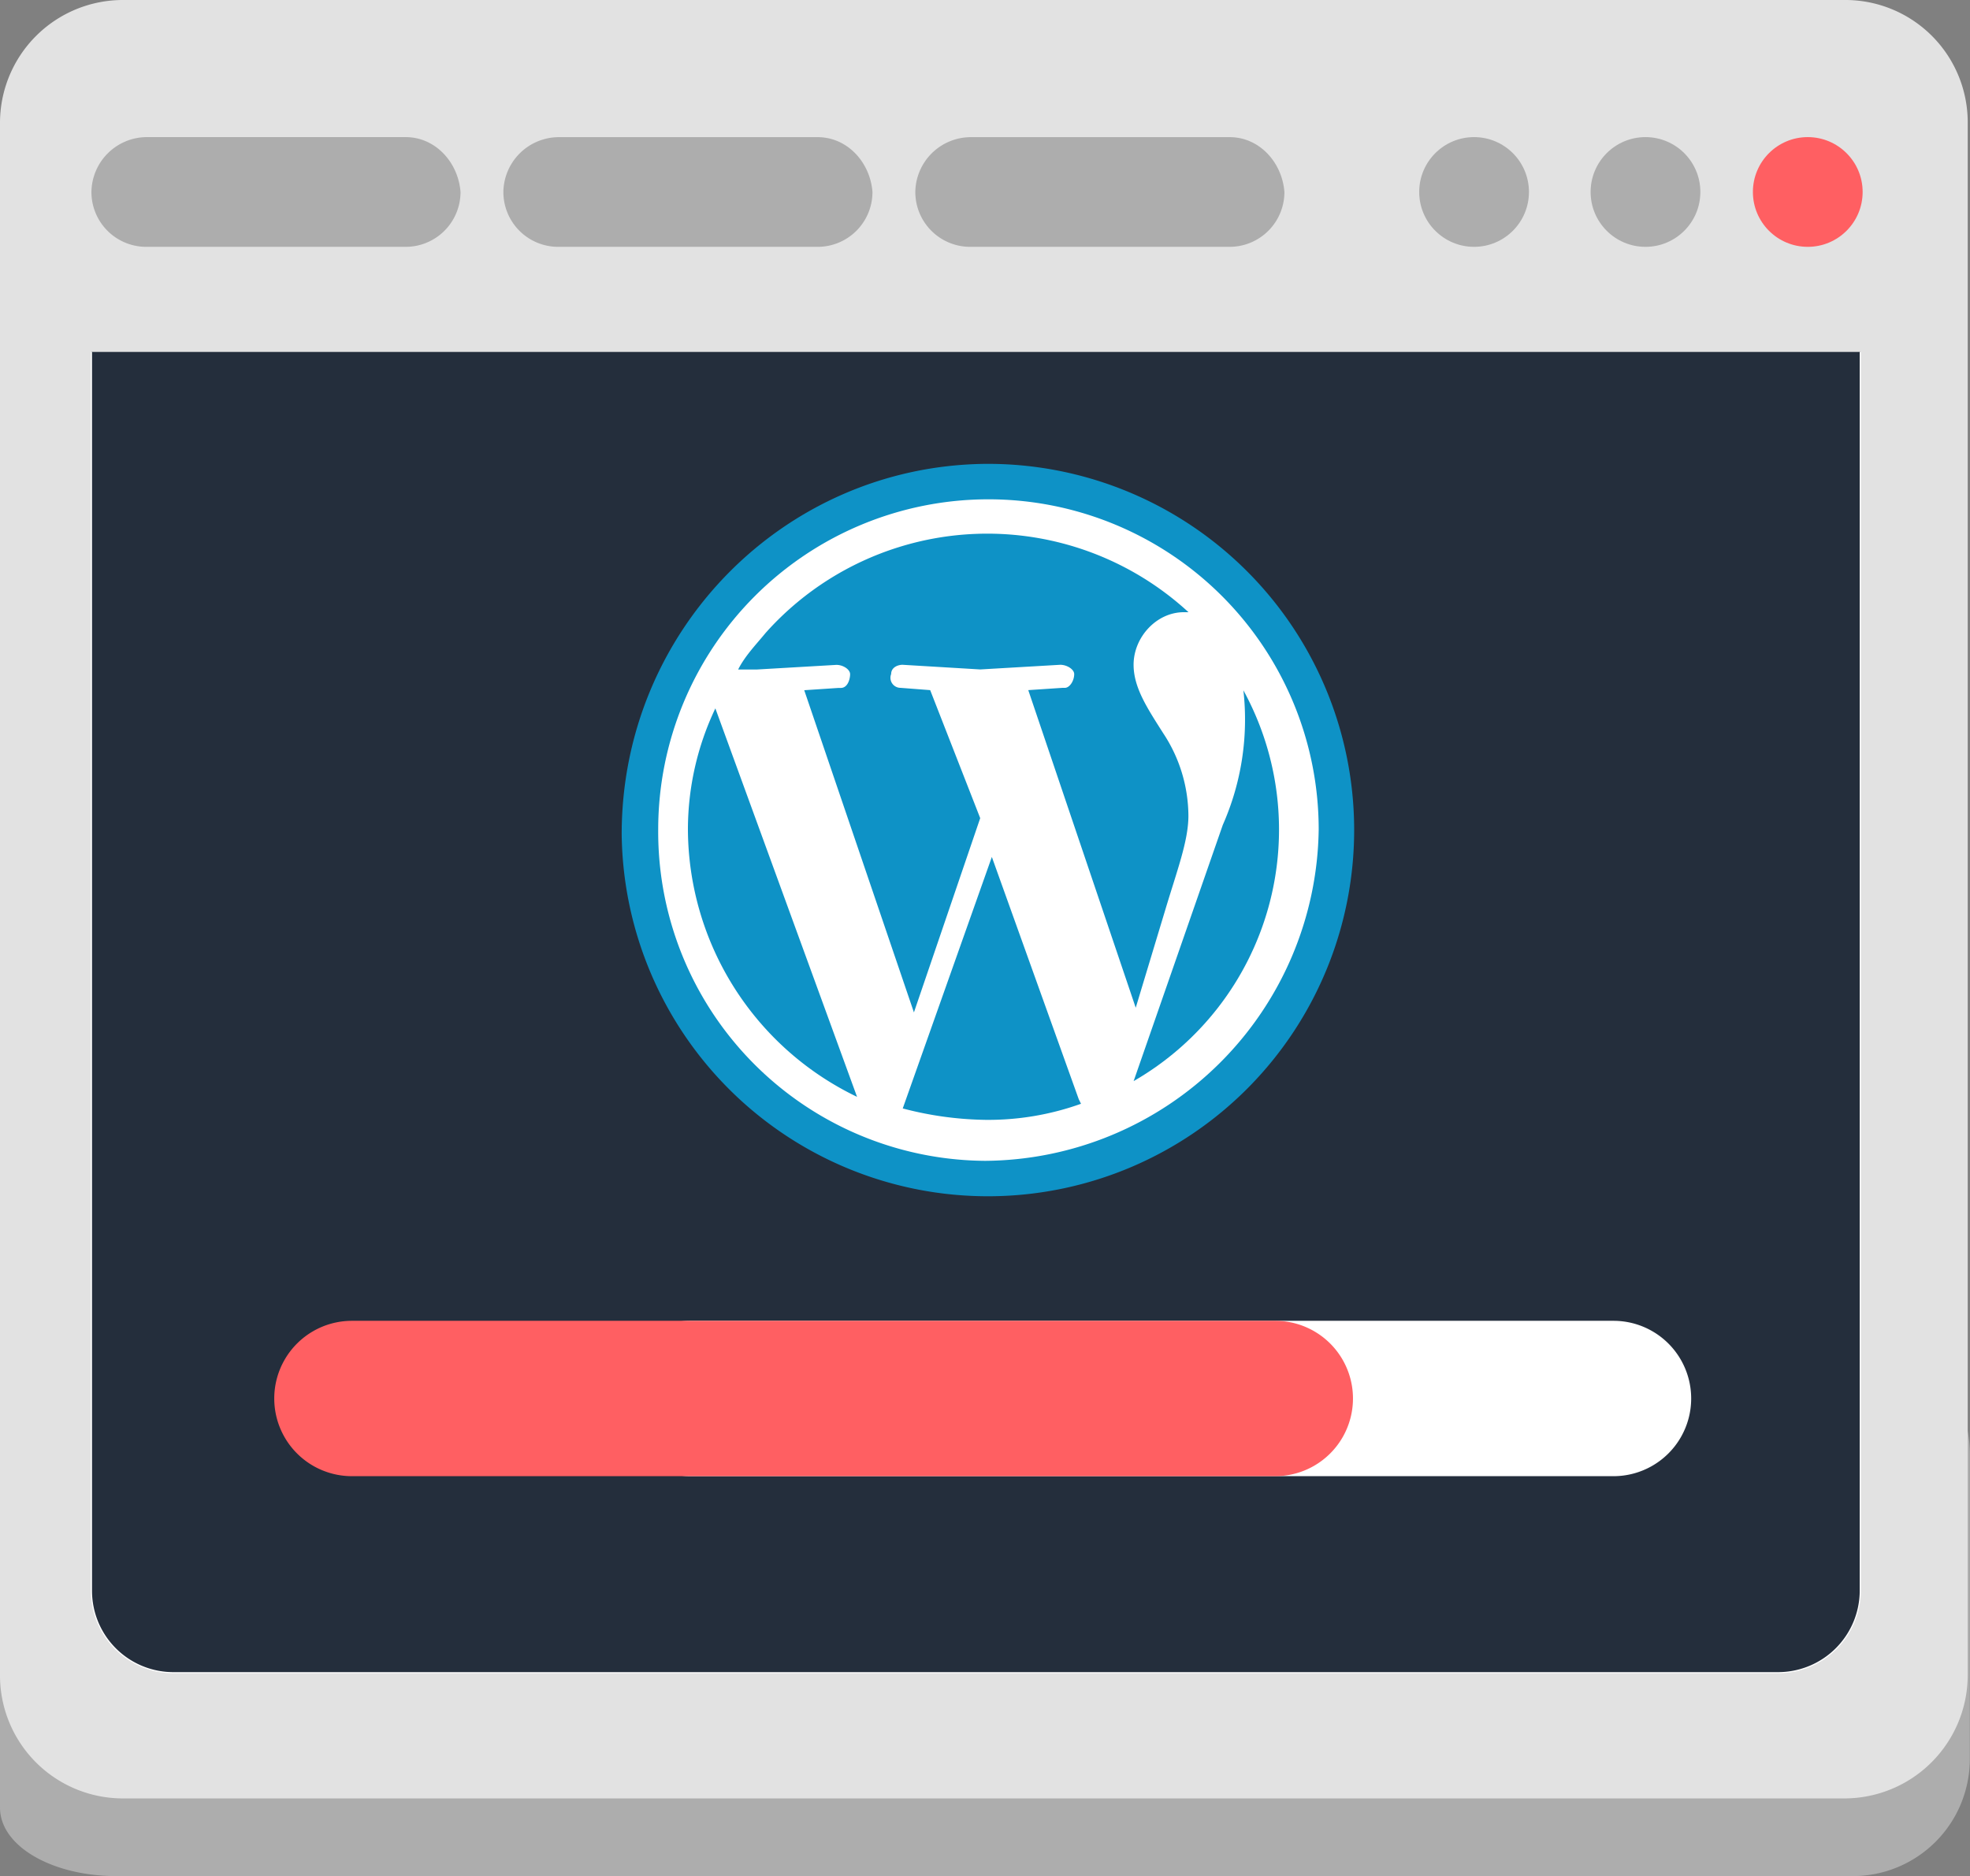 <svg xmlns="http://www.w3.org/2000/svg" viewBox="0 0 422.94 402.83"><rect x="0" y="0" width="422.94" height="402.83" fill="#808080" stroke="none"/><defs><style>.cls-1{fill:#adadad;}.cls-2{fill:#e2e2e2;}.cls-3{fill:#242e3c;stroke:#fff;stroke-miterlimit:10;stroke-width:0.25px;}.cls-4{fill:#ff5f62;}.cls-5{fill:#fff;}.cls-6{fill:#0e92c6;}</style></defs><title>1 click</title><g id="Layer_2" data-name="Layer 2"><g id="Objects"><path class="cls-1" d="M0,388.11c0,8.34,11.28,14.72,25,14.72h372.9a25.13,25.13,0,0,0,25-25V312.06a25,25,0,0,0-25-25H25a25,25,0,0,0-25,25Z"></path><path class="cls-2" d="M422.45,26V359.65A26.5,26.5,0,0,1,396,386.15H26.5A26.39,26.39,0,0,1,0,359.65V26.5A26.39,26.39,0,0,1,26.5,0H396A26.28,26.28,0,0,1,422.45,26Z"></path><path class="cls-3" d="M399.39,75.56V341.5h0a17.66,17.66,0,0,1-17.66,17.66H37.29A17.59,17.59,0,0,1,19.63,341.5V75.56"></path><circle class="cls-4" cx="388.11" cy="41.22" r="11.78"></circle><circle class="cls-1" cx="353.27" cy="41.22" r="11.78"></circle><circle class="cls-1" cx="316.47" cy="41.22" r="11.78"></circle><path class="cls-1" d="M98.87,41.22A11.78,11.78,0,0,1,87.09,53H31.4A11.77,11.77,0,0,1,19.63,41.22,11.94,11.94,0,0,1,31.4,29.44H87.09C93.47,29.44,98.38,34.84,98.87,41.22Z"></path><path class="cls-1" d="M187.31,41.22A11.77,11.77,0,0,1,175.53,53H119.84a11.77,11.77,0,0,1-11.77-11.77,11.94,11.94,0,0,1,11.77-11.78h55.69C181.91,29.44,186.82,34.84,187.31,41.22Z"></path><path class="cls-1" d="M275.75,41.22A11.77,11.77,0,0,1,264,53H208.28a11.77,11.77,0,0,1-11.77-11.77,11.94,11.94,0,0,1,11.77-11.78H264C270.35,29.44,275.26,34.84,275.75,41.22Z"></path><path class="cls-5" d="M148.18,283.6H346.4a16.68,16.68,0,1,1,0,33.36H148.18a16.68,16.68,0,0,1,0-33.36Z"></path><path class="cls-4" d="M75.56,283.6H273.79a16.68,16.68,0,1,1,0,33.36H75.56a16.68,16.68,0,0,1,0-33.36Z"></path><circle class="cls-5" cx="211.96" cy="179.09" r="72.13"></circle><path class="cls-6" d="M212.94,184l-19.13,54a73.16,73.16,0,0,0,17.66,2.45A59,59,0,0,0,232.08,237l-.49-1Zm54-35.82a56,56,0,0,1-4.42,28.95l-19.14,55A62.31,62.31,0,0,0,266.92,148.18Z"></path><path class="cls-6" d="M147.69,178.11A64,64,0,0,0,184,235.51L153.58,152.1A60.66,60.66,0,0,0,147.69,178.11Zm107.45-3a32.39,32.39,0,0,0-5.4-17.66c-3.43-5.4-6.37-9.81-6.37-14.72,0-5.89,4.9-11.28,10.79-11.28h1A63.78,63.78,0,0,0,165,135.2l-.64.71c-2,2.45-4.42,4.91-5.89,7.85h3.93l17.17-1c1.47,0,2.94,1,2.94,2s-.49,2.95-2,2.95h-.49l-7.36.49,23.55,69.18,14.23-41.71L199.7,148.18l-6.38-.49a2.16,2.16,0,0,1-2-2.95c0-1.47,1.47-2,2.45-2l16.68,1,17.17-1c1.48,0,3,1,3,2,0,1.48-1,2.95-2,2.95h-.5l-7.36.49,23.07,68.2,6.37-21.1C252.69,186.94,255.14,180.56,255.14,175.16Z"></path><path class="cls-6" d="M211.47,99.6c-43.18.49-78,35.82-78,79.49a78.63,78.63,0,1,0,78-79.49Zm0,149.65a70.65,70.65,0,0,1-70.16-71.14h0a70.9,70.9,0,1,1,141.8,0A72.12,72.12,0,0,1,211.47,249.25Z"></path></g></g></svg>
